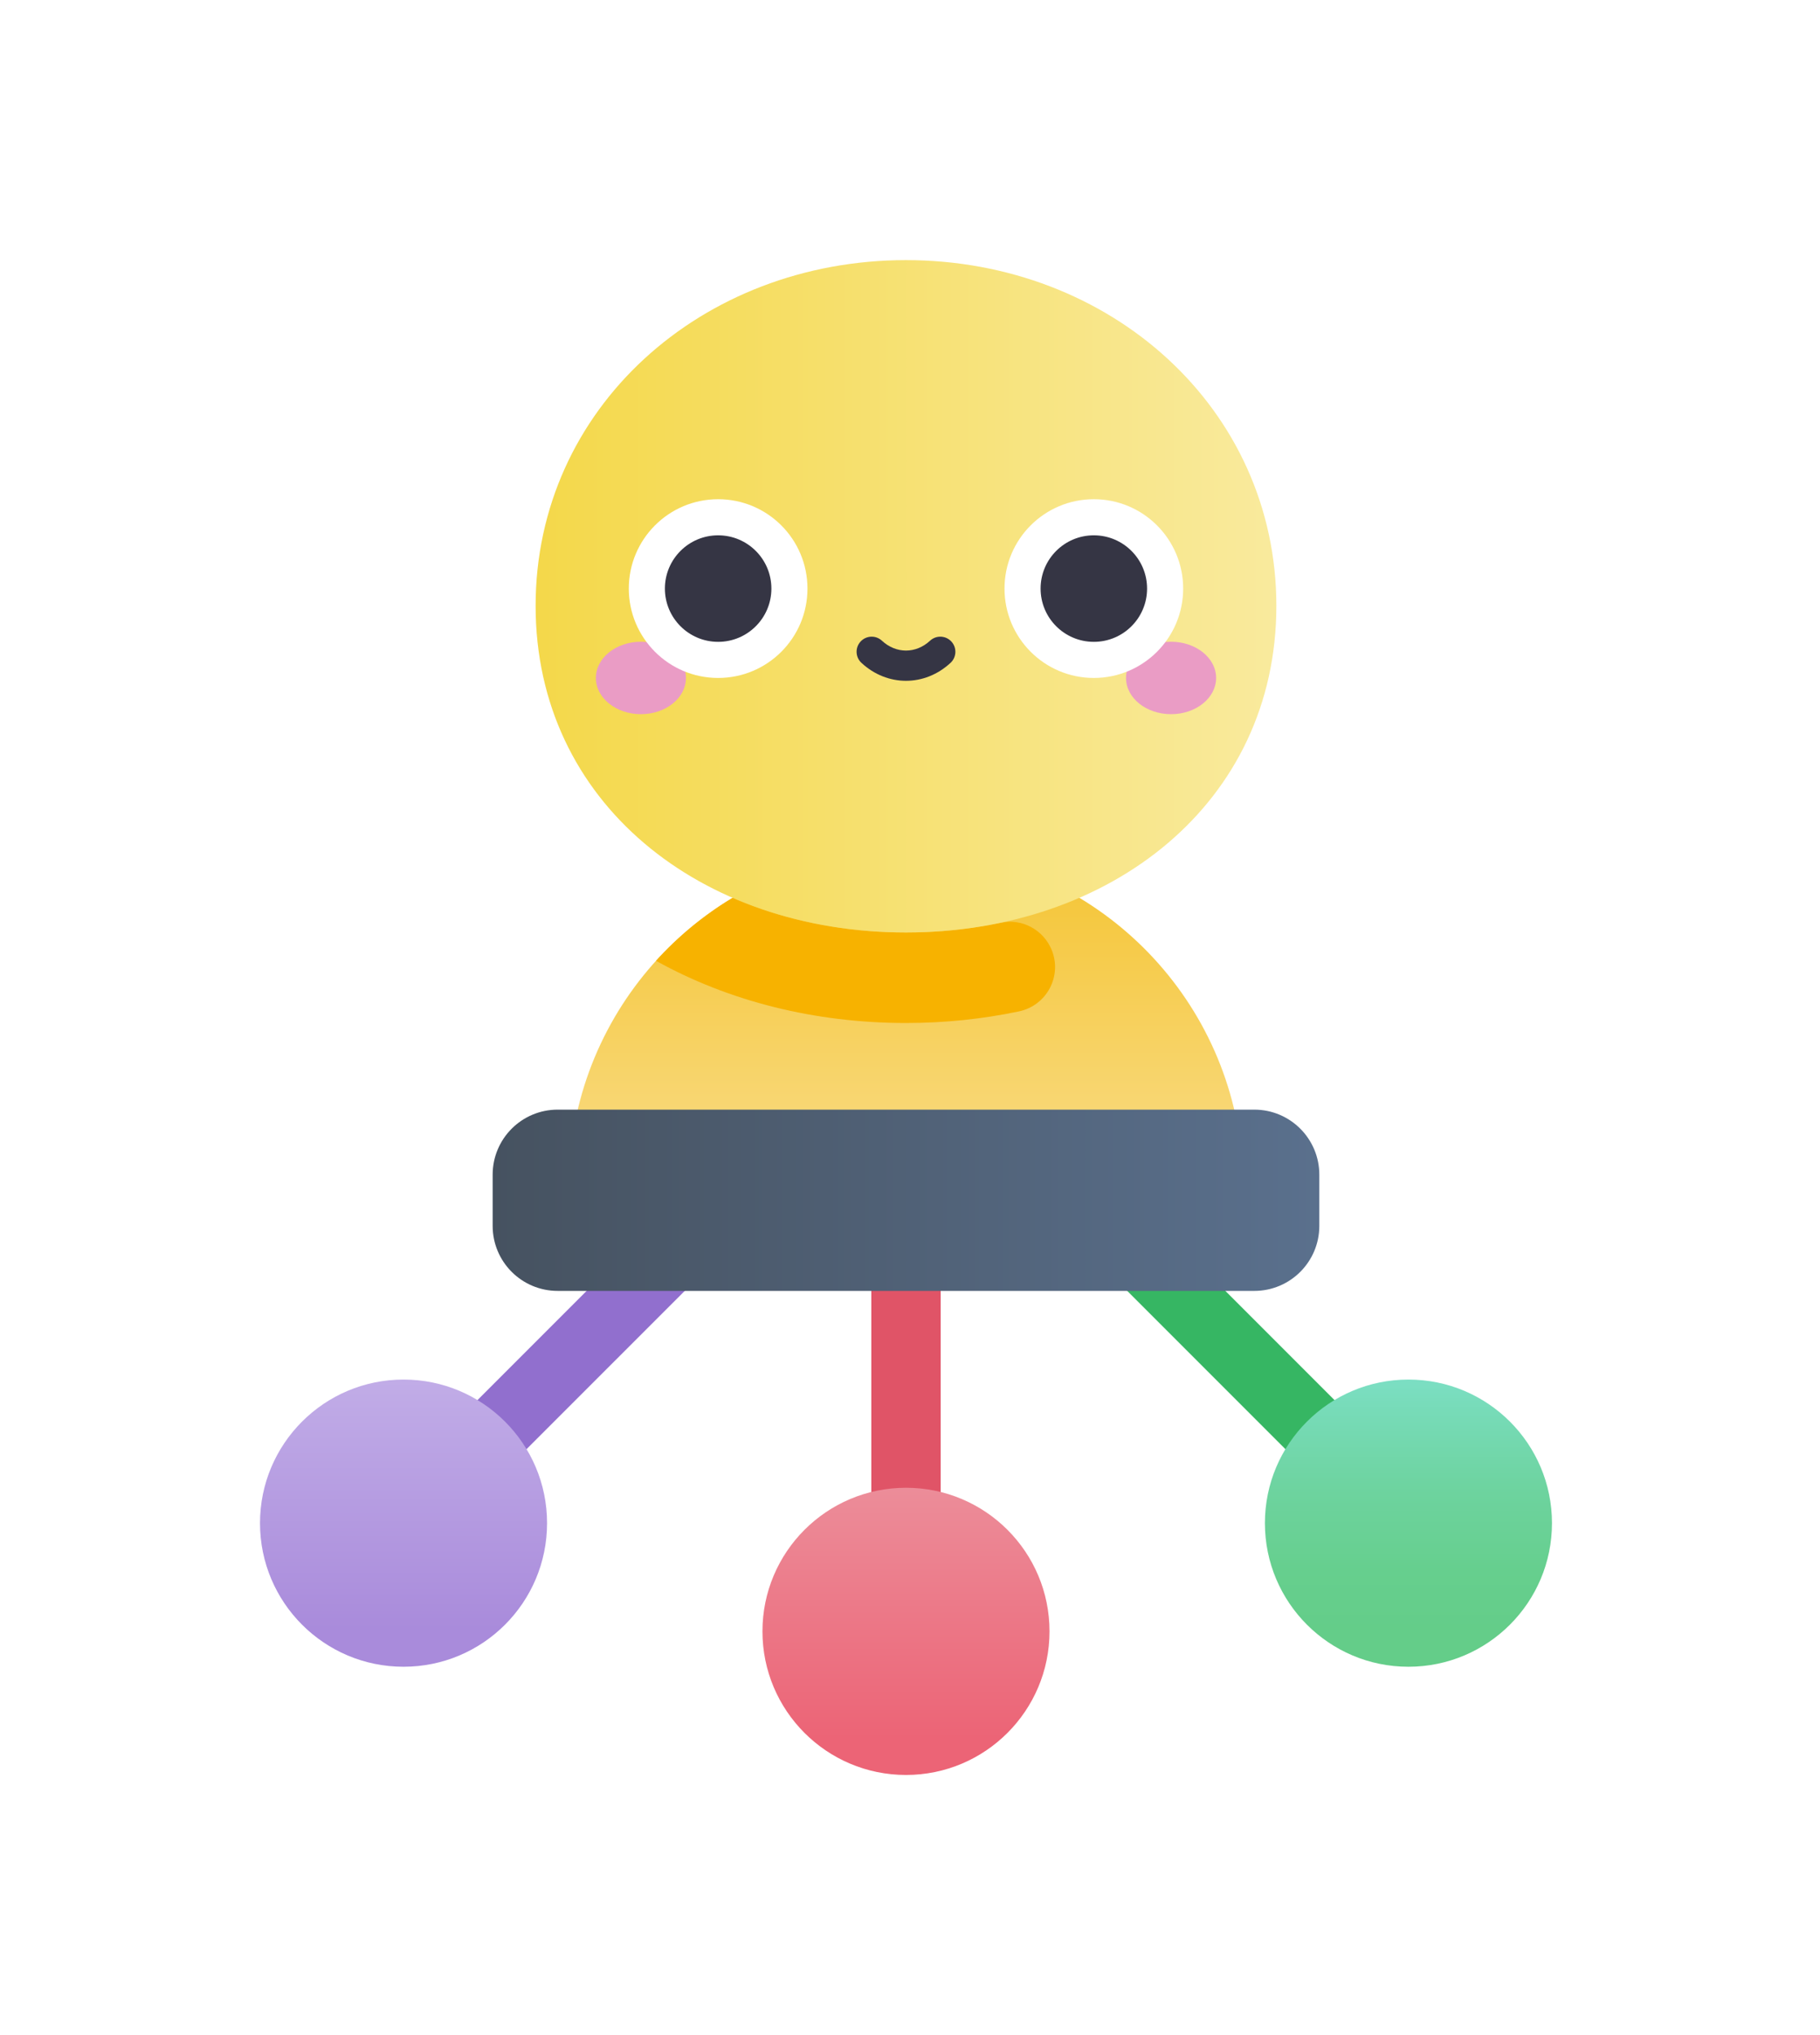<?xml version="1.0" encoding="UTF-8"?> <svg xmlns="http://www.w3.org/2000/svg" width="119" height="133" viewBox="0 0 119 133" fill="none"> <g filter="url(#filter0_d)"> <path d="M57.238 104.883C55.985 104.883 54.97 103.868 54.97 102.615V77.745C54.97 76.492 55.985 75.477 57.238 75.477C58.49 75.477 59.506 76.492 59.506 77.745V102.615C59.506 103.868 58.49 104.883 57.238 104.883Z" fill="#E05467"></path> <path d="M57.238 112C62.421 112 66.622 107.798 66.622 102.615C66.622 97.432 62.421 93.231 57.238 93.231C52.055 93.231 47.853 97.432 47.853 102.615C47.853 107.798 52.055 112 57.238 112Z" fill="url(#paint0_linear)"></path> <path d="M24.385 97.811C23.804 97.811 23.224 97.59 22.781 97.147C21.895 96.261 21.895 94.826 22.781 93.94L40.579 76.141C41.465 75.256 42.901 75.256 43.787 76.141C44.672 77.027 44.672 78.463 43.787 79.349L25.988 97.147C25.546 97.59 24.965 97.811 24.385 97.811Z" fill="#916FCE"></path> <path d="M24.385 104.928C29.568 104.928 33.769 100.726 33.769 95.543C33.769 90.36 29.568 86.159 24.385 86.159C19.202 86.159 15 90.36 15 95.543C15 100.726 19.202 104.928 24.385 104.928Z" fill="url(#paint1_linear)"></path> <path d="M90.09 97.811C89.51 97.811 88.93 97.59 88.487 97.147L70.688 79.349C69.802 78.463 69.802 77.027 70.688 76.141C71.574 75.256 73.01 75.256 73.896 76.141L91.694 93.94C92.58 94.825 92.58 96.261 91.694 97.147C91.251 97.59 90.671 97.811 90.09 97.811Z" fill="#36B663"></path> <path d="M90.09 104.928C95.273 104.928 99.475 100.726 99.475 95.543C99.475 90.36 95.273 86.159 90.09 86.159C84.907 86.159 80.706 90.36 80.706 95.543C80.706 100.726 84.907 104.928 90.09 104.928Z" fill="url(#paint2_linear)"></path> <path d="M76.255 73.589C77.97 73.589 79.301 72.071 79.053 70.373C77.496 59.721 68.322 51.541 57.238 51.541C46.153 51.541 36.979 59.721 35.422 70.373C35.174 72.071 36.505 73.589 38.221 73.589H76.255Z" fill="url(#paint3_linear)"></path> <path d="M66.758 58.067C66.217 56.763 64.827 56.009 63.446 56.302C61.464 56.722 59.384 56.941 57.237 56.941C53.142 56.941 49.285 56.146 45.903 54.676C44.036 55.798 42.347 57.187 40.893 58.792C45.651 61.437 51.286 62.857 57.237 62.857C59.772 62.857 62.249 62.598 64.625 62.098C66.442 61.715 67.47 59.782 66.758 58.067Z" fill="#F7B200"></path> <path d="M81.454 35.593C81.454 22.702 70.612 13 57.238 13C43.863 13 33.021 22.702 33.021 35.593C33.021 48.485 43.863 56.94 57.238 56.94C70.612 56.94 81.454 48.484 81.454 35.593Z" fill="url(#paint4_linear)"></path> <path d="M39.906 42.674C41.532 42.674 42.851 41.614 42.851 40.307C42.851 39 41.532 37.94 39.906 37.94C38.279 37.94 36.96 39 36.96 40.307C36.96 41.614 38.279 42.674 39.906 42.674Z" fill="#EA9CC5"></path> <path d="M74.57 42.674C76.196 42.674 77.515 41.614 77.515 40.307C77.515 39 76.196 37.94 74.57 37.94C72.943 37.94 71.624 39 71.624 40.307C71.624 41.614 72.943 42.674 74.57 42.674Z" fill="#EA9CC5"></path> <path d="M44.955 40.307C48.181 40.307 50.796 37.692 50.796 34.466C50.796 31.24 48.181 28.625 44.955 28.625C41.729 28.625 39.114 31.24 39.114 34.466C39.114 37.692 41.729 40.307 44.955 40.307Z" fill="white"></path> <path d="M69.52 40.307C72.746 40.307 75.361 37.692 75.361 34.466C75.361 31.24 72.746 28.625 69.52 28.625C66.294 28.625 63.679 31.24 63.679 34.466C63.679 37.692 66.294 40.307 69.52 40.307Z" fill="white"></path> <path d="M44.955 37.947C46.878 37.947 48.437 36.389 48.437 34.466C48.437 32.543 46.878 30.985 44.955 30.985C43.033 30.985 41.474 32.543 41.474 34.466C41.474 36.389 43.033 37.947 44.955 37.947Z" fill="#353544"></path> <path d="M69.52 37.947C71.442 37.947 73.001 36.389 73.001 34.466C73.001 32.543 71.442 30.985 69.52 30.985C67.597 30.985 66.039 32.543 66.039 34.466C66.039 36.389 67.597 37.947 69.52 37.947Z" fill="#353544"></path> <path d="M57.237 40.493C56.203 40.493 55.168 40.102 54.324 39.319C53.924 38.948 53.901 38.325 54.271 37.925C54.641 37.526 55.265 37.502 55.664 37.873C56.59 38.731 57.885 38.731 58.811 37.873C59.21 37.502 59.834 37.526 60.204 37.925C60.574 38.325 60.551 38.948 60.151 39.319C59.307 40.102 58.272 40.493 57.237 40.493Z" fill="#353544"></path> <path d="M80.013 68.519H34.462C32.115 68.519 30.212 70.422 30.212 72.769V76.116C30.212 78.463 32.115 80.365 34.462 80.365H80.013C82.36 80.365 84.263 78.463 84.263 76.116V72.769C84.263 70.422 82.36 68.519 80.013 68.519Z" fill="url(#paint5_linear)"></path> </g> <defs> <filter id="filter0_d" x="-8" y="0" width="133" height="133" filterUnits="userSpaceOnUse" color-interpolation-filters="sRGB"> <feFlood flood-opacity="0" result="BackgroundImageFix"></feFlood> <feColorMatrix in="SourceAlpha" type="matrix" values="0 0 0 0 0 0 0 0 0 0 0 0 0 0 0 0 0 0 127 0"></feColorMatrix> <feOffset dx="2" dy="4"></feOffset> <feGaussianBlur stdDeviation="8.5"></feGaussianBlur> <feColorMatrix type="matrix" values="0 0 0 0 0 0 0 0 0 0 0 0 0 0 0 0 0 0 0.25 0"></feColorMatrix> <feBlend mode="normal" in2="BackgroundImageFix" result="effect1_dropShadow"></feBlend> <feBlend mode="normal" in="SourceGraphic" in2="effect1_dropShadow" result="shape"></feBlend> </filter> <linearGradient id="paint0_linear" x1="57.238" y1="109.595" x2="57.238" y2="91.901" gradientUnits="userSpaceOnUse"> <stop stop-color="#EC6476"></stop> <stop offset="1" stop-color="#EC909C"></stop> </linearGradient> <linearGradient id="paint1_linear" x1="24.384" y1="102.523" x2="24.384" y2="84.829" gradientUnits="userSpaceOnUse"> <stop stop-color="#A98BDB"></stop> <stop offset="1" stop-color="#C3AFE8"></stop> </linearGradient> <linearGradient id="paint2_linear" x1="90.09" y1="102.523" x2="90.09" y2="84.829" gradientUnits="userSpaceOnUse"> <stop stop-color="#64CD89"></stop> <stop offset="0.222" stop-color="#66CF8E"></stop> <stop offset="0.502" stop-color="#6DD39E"></stop> <stop offset="0.811" stop-color="#77DBB8"></stop> <stop offset="1" stop-color="#7FE1CB"></stop> </linearGradient> <linearGradient id="paint3_linear" x1="57.238" y1="49.156" x2="57.238" y2="74.234" gradientUnits="userSpaceOnUse"> <stop stop-color="#F4C128"></stop> <stop offset="1" stop-color="#F9DD89"></stop> </linearGradient> <linearGradient id="paint4_linear" x1="33.021" y1="34.97" x2="81.454" y2="34.97" gradientUnits="userSpaceOnUse"> <stop stop-color="#F4D84A"></stop> <stop offset="1" stop-color="#F9EA9D"></stop> </linearGradient> <linearGradient id="paint5_linear" x1="30.212" y1="74.442" x2="84.263" y2="74.442" gradientUnits="userSpaceOnUse"> <stop stop-color="#465260"></stop> <stop offset="1" stop-color="#5A708D"></stop> </linearGradient> </defs> </svg> 